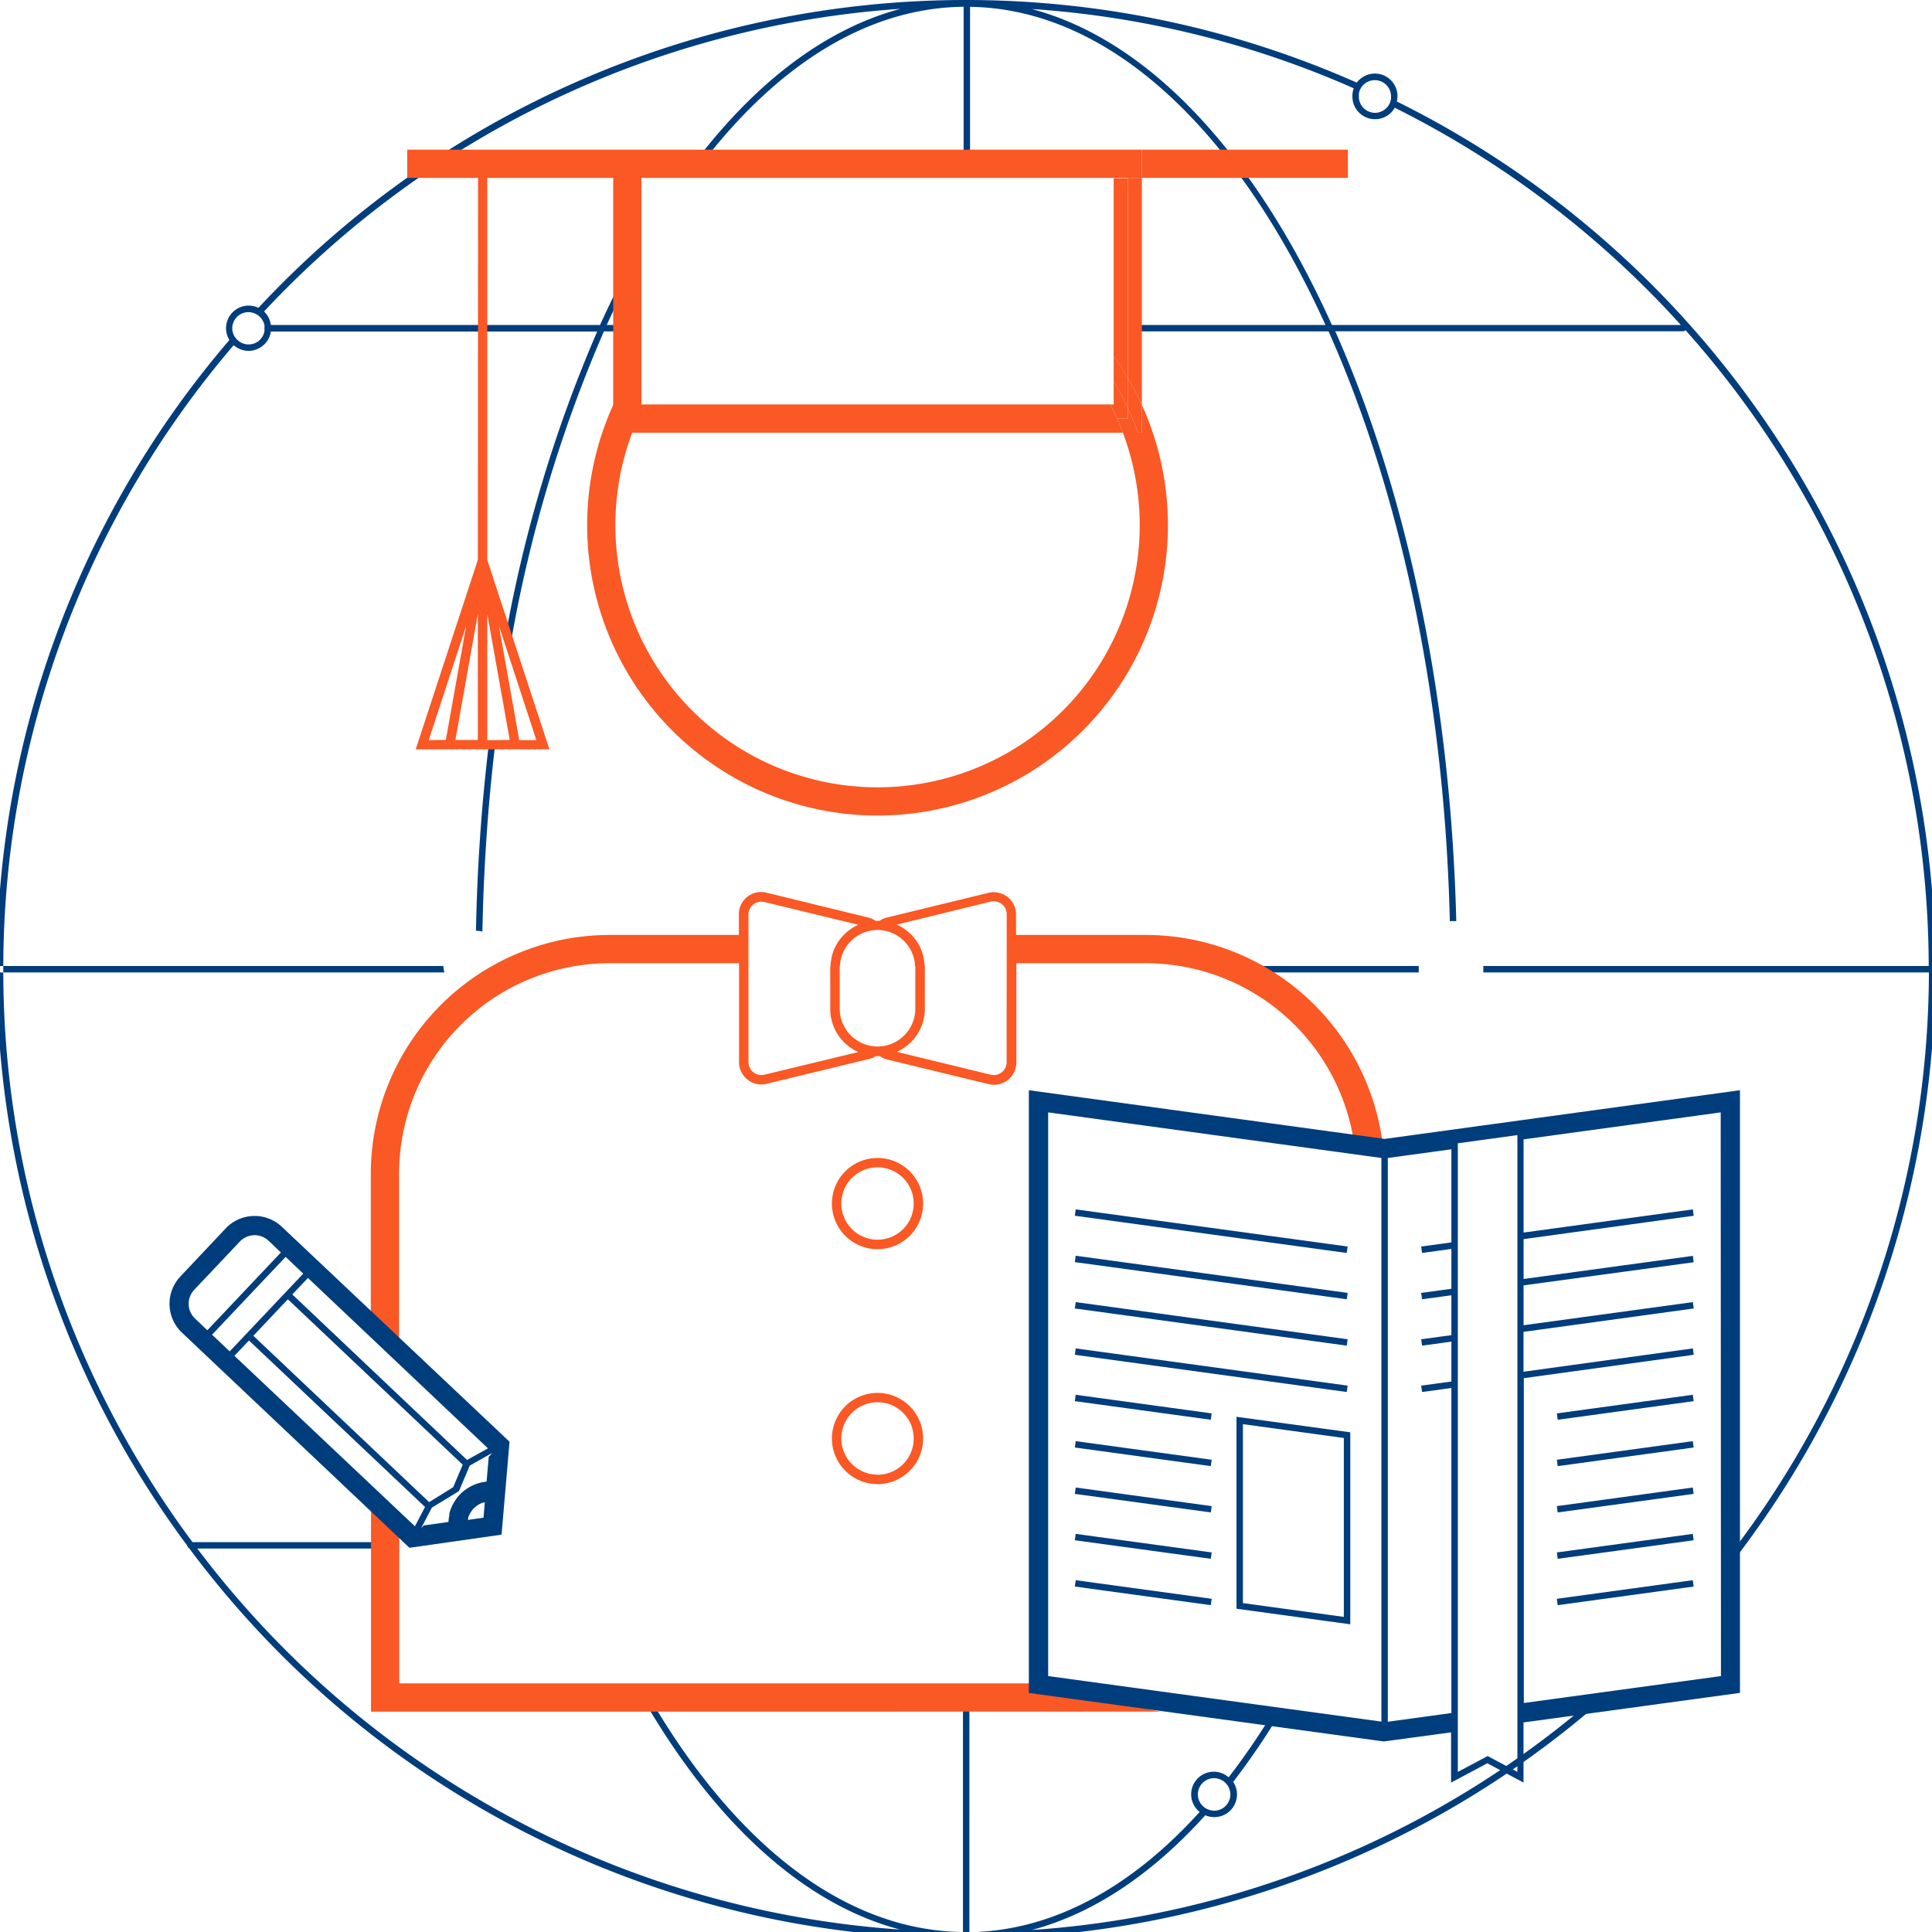 <svg id="icon_OUT" xmlns="http://www.w3.org/2000/svg" viewBox="0 0 300 300"><defs><style>.cls-1{fill:#003d7c;}.cls-2{fill:#fa5824;}</style></defs><title>Монтажная область 60</title><path class="cls-1" d="M191.81,150a4.39,4.39,0,0,1,.88,1H220.3c0-.33,0-.67,0-1Z"/><path class="cls-1" d="M74.91,144.65a292.76,292.76,0,0,1,2-29.24,3.82,3.82,0,0,1-1,.11,288.19,288.19,0,0,0-2,29A5.15,5.15,0,0,1,74.91,144.65Z"/><path class="cls-1" d="M68.84,150H.51c0,.17,0,.33,0,.5s0,.33,0,.5H69A5.67,5.67,0,0,1,68.84,150Z"/><path class="cls-1" d="M216.9,15.76a3.58,3.58,0,0,0,.1-.8,3.51,3.51,0,0,0-6.32-2.13A149.77,149.77,0,0,0,150.1,0H150A150.11,150.11,0,0,0,40.13,47.8a3.51,3.51,0,0,0-4.51,5A149.81,149.81,0,0,0-.5,150.54.5.5,0,0,1,0,150H.51A148.85,148.85,0,0,1,36.29,53.6a3.46,3.46,0,0,0,2.3.88,3.52,3.52,0,0,0,3.47-3H92.73A214.12,214.12,0,0,0,78.45,99.08a6,6,0,0,1,.79,1.19A213.41,213.41,0,0,1,93.77,51.46h3.66c-.1-.33-.2-.65-.28-1H94.22c.82-1.82,1.67-3.59,2.53-5.32,0-.81.09-1.62.19-2.43Q95,46.45,93.17,50.46H42.06A3.55,3.55,0,0,0,41,48.37a149.14,149.14,0,0,1,98.82-47C128.3,4.45,117.6,12.6,108.32,24.65a4.14,4.14,0,0,1,1,.31c11.63-15,25.47-23.75,40.31-23.91V25.33a5.65,5.65,0,0,1,1-.06V1.06c21.87.33,41.55,19.34,55.19,49.4h-30a5.5,5.5,0,0,1,.05,1h30.43c11,24.65,18,56.55,18.83,91.58a6.65,6.65,0,0,1,1,0c-.87-35-7.81-66.86-18.79-91.6h54a.53.53,0,0,0,.38-.18A148.85,148.85,0,0,1,299.49,150H230.33l0,1h69.19a148.76,148.76,0,0,1-31,90.55,4.06,4.06,0,0,1,.23,1.34A150.35,150.35,0,0,0,216.9,15.76ZM41.06,50.46a2.65,2.65,0,0,1,0,.5,2.83,2.83,0,0,1,0,.5,2.5,2.5,0,0,1-4.13,1.38,2.47,2.47,0,0,1-.62-.81A2.59,2.59,0,0,1,36.06,51a2.53,2.53,0,0,1,2.53-2.53,2.48,2.48,0,0,1,.82.15,2.53,2.53,0,0,1,.88.52A2.58,2.58,0,0,1,41.06,50.46ZM211.11,14.11A2.52,2.52,0,0,1,216,15c0,.11,0,.22,0,.33a2.53,2.53,0,0,1-2.49,2.19A2.53,2.53,0,0,1,211,15,2.42,2.42,0,0,1,211.11,14.11Zm-4.29,36.35C195,24.28,178.64,6.3,160.21,1.4a148.24,148.24,0,0,1,50,12.31A3.47,3.47,0,0,0,210,15a3.52,3.52,0,0,0,6.58,1.73A150.23,150.23,0,0,1,261,50.46Z"/><path class="cls-1" d="M246.61,264.53a148.88,148.88,0,0,1-86.4,35.16c9.67-2.58,18.77-8.75,26.95-17.82a3.44,3.44,0,0,0,1.4.29,3.52,3.52,0,0,0,2.93-5.47,113.25,113.25,0,0,0,7-10.23,5.29,5.29,0,0,1-1-.24,109.17,109.17,0,0,1-6.71,9.76,3.49,3.49,0,0,0-2.28-.87,3.51,3.51,0,0,0-2.22,6.25c-10.61,11.72-22.79,18.47-35.75,18.67V262.72a4.77,4.77,0,0,1-1,.08V300c-18.63-.2-35.68-14-48.77-36.57a4.94,4.94,0,0,1-1,.19c11,19.07,24.77,32,40,36A149.45,149.45,0,0,1,30.64,240.46H59.85a5.69,5.69,0,0,1-.19-1H29.89A148.74,148.74,0,0,1,.51,151H0a.5.5,0,0,1-.5-.5A149.72,149.72,0,0,0,29.07,240a.48.48,0,0,0,.28.38A150.36,150.36,0,0,0,147.59,301h5A149.89,149.89,0,0,0,248,264.68,4.31,4.31,0,0,1,246.61,264.53ZM186,278.64a2.54,2.54,0,0,1,2.53-2.53,2.55,2.55,0,0,1,2.26,1.43,2.51,2.51,0,0,1-2.26,3.62,2.41,2.41,0,0,1-.67-.1,2.53,2.53,0,0,1-1.86-2.42Z"/><rect class="cls-2" x="177.31" y="23.24" width="31.99" height="4.38"/><path class="cls-2" d="M175.12,58.67a45.32,45.32,0,0,1,2.19,4.21V27.62h-2.19Z"/><path class="cls-2" d="M175.12,63.32a40.75,40.75,0,0,1,1.58,3.87h.61V62.88a45.32,45.32,0,0,0-2.19-4.21Z"/><path class="cls-2" d="M173.46,65c.32.73.62,1.45.9,2.2h2.34a40.75,40.75,0,0,0-1.58-3.87V65Z"/><path class="cls-2" d="M172.93,55.31q1.17,1.62,2.19,3.36v-31h-2.19Z"/><path class="cls-2" d="M172.93,59.22a43.45,43.45,0,0,1,2.19,4.1V58.67q-1-1.74-2.19-3.36Z"/><path class="cls-2" d="M172.93,62.8h-.53c.38.72.73,1.45,1.06,2.19h1.66V63.32a43.45,43.45,0,0,0-2.19-4.1Z"/><path class="cls-2" d="M172.47,263.48h-.21a4.55,4.55,0,0,1-4-2.09H62V235.56a4.89,4.89,0,0,1-1.64-.75,13.49,13.49,0,0,1-2.75-2.47v33.44H180.33a46.4,46.4,0,0,1-6.34-1.52A5.31,5.31,0,0,1,172.47,263.48Z"/><path class="cls-2" d="M177.89,145.18H157.77V142a3.45,3.45,0,0,0-4.27-3.36l-15.77,3.83a3.61,3.61,0,0,0-1.15.51c-.1,0-.21,0-.32,0s-.21,0-.32,0a3.46,3.46,0,0,0-1.14-.51L119,138.61a3.45,3.45,0,0,0-4.27,3.36v3.21H94.64a37.11,37.11,0,0,0-37.06,37.06v23.59a4.55,4.55,0,0,1,3.52,3.29,5.13,5.13,0,0,1,.87.45V182.24a32.7,32.7,0,0,1,32.67-32.67h20.12v15.36a3.43,3.43,0,0,0,1.32,2.72,3.39,3.39,0,0,0,2.13.74,3.81,3.81,0,0,0,.82-.09l15.77-3.83A3.42,3.42,0,0,0,136,164l.31,0c.11,0,.21,0,.32,0a3.34,3.34,0,0,0,1.15.52l15.77,3.83a3.81,3.81,0,0,0,.82.09,3.46,3.46,0,0,0,3.45-3.46V149.57h20.12a32.71,32.71,0,0,1,32.3,27.76c1.49,0,3,.14,4.46.29A37.11,37.11,0,0,0,177.89,145.18Zm-59.2,21.7a2,2,0,0,1-1.71-.38,2,2,0,0,1-.76-1.57V142a2,2,0,0,1,2.47-1.94l14.59,3.54a7.42,7.42,0,0,0-3.76,3.81,7.55,7.55,0,0,0-.53,2.19c0,.23-.07.46-.07.7v6.37a7.33,7.33,0,0,0,4.36,6.69Zm18.48-4.45h-.09a5.42,5.42,0,0,1-.8.08h0a5.29,5.29,0,0,1-.8-.08h-.09a5.88,5.88,0,0,1-5-5.79v-6.37c0-.24.05-.47.07-.7a6,6,0,0,1,.72-2.19,5.85,5.85,0,0,1,2.19-2.2,5.74,5.74,0,0,1,2-.7h.09a7,7,0,0,1,.8-.09h0a7,7,0,0,1,.8.09h.09a5.74,5.74,0,0,1,2,.7,5.87,5.87,0,0,1,2.91,4.39c0,.23.07.46.07.7v6.37A5.88,5.88,0,0,1,137.17,162.43Zm19.14,2.5a2,2,0,0,1-2.47,1.95l-14.59-3.55a7.33,7.33,0,0,0,4.36-6.69v-6.37c0-.24-.05-.47-.07-.7a7.55,7.55,0,0,0-.53-2.19,7.42,7.42,0,0,0-3.76-3.81L153.84,140a2,2,0,0,1,.48-.05,2,2,0,0,1,2,2Z"/><path class="cls-2" d="M74.2,86.93l-9.65,29.43H85.31L75.66,86.93V27.62H95.22V62.88a45.09,45.09,0,1,0,82.09,0v4.31h-2.95a40.71,40.71,0,1,1-76.19,0h76.19c-.28-.75-.58-1.47-.9-2.2s-.68-1.47-1.06-2.19H99.6V27.62h77.71V23.24H63.23v4.38h11Zm9.09,28H80.63L77.47,97.15Zm-7.63,0V95.32l3.49,19.58Zm-9.09,0,5.82-17.76L69.23,114.9ZM74.2,95.32V114.9H70.71Z"/><path class="cls-2" d="M136.26,179.81a7.08,7.08,0,1,0,7.08,7.08A7.08,7.08,0,0,0,136.26,179.81Zm0,12.69a5.62,5.62,0,1,1,5.62-5.61A5.62,5.62,0,0,1,136.26,192.5Z"/><path class="cls-2" d="M136.26,216.29a7.08,7.08,0,1,0,7.08,7.07A7.08,7.08,0,0,0,136.26,216.29Zm0,12.69a5.62,5.62,0,1,1,5.62-5.62A5.62,5.62,0,0,1,136.26,229Z"/><path class="cls-1" d="M43.77,190.5a6.17,6.17,0,0,0-8.72.24L28,198.22a6.17,6.17,0,0,0,.25,8.71l35.33,33.41,6.39-.91h0l7.91-1.13.69-8,.55-6.43Zm32,34.4-3.25,1.8L45.39,201l2.43-2.56Zm-3.92,2.54-1.48,3.49-3.73,2.32L39.34,207.42l5.36-5.67ZM30.29,204.75a3.16,3.16,0,0,1-.13-4.47l7.07-7.48a3.21,3.21,0,0,1,2.21-1h.1a3.16,3.16,0,0,1,2.17.87l1.91,1.81L32.2,206.56Zm2.64,2.5,11.42-12.08,2.74,2.6L35.67,209.84Zm3.47,3.28,2.26-2.38L66,234l-1.57,3Zm38.89,22.68-.21,2.46-2.44.34h0l.06-.23,0-.13A3.48,3.48,0,0,1,73,235l.07-.12a3.5,3.5,0,0,1,.46-.63h0a4.31,4.31,0,0,1,.62-.51l.1-.07a4.37,4.37,0,0,1,.69-.33l.11,0,.23-.08Zm.6-7-.33,3.85a7.62,7.62,0,0,0-1.06.2l-.22.06a6.71,6.71,0,0,0-1.9.93l-.22.15a6.41,6.41,0,0,0-.78.7h0v0a5.71,5.71,0,0,0-.65.82l-.15.22a7.6,7.6,0,0,0-.49.94h0a6.12,6.12,0,0,0-.32,1c0,.09,0,.17,0,.25a6.3,6.3,0,0,0-.14,1h0l-3.83.54-.41.43.21-.4,1.46-2.8,3.3-2,.91-.57.3-.71,1.37-3.24,3-1.69.5-.27Z"/><path class="cls-1" d="M215,176.85l-55.24-7.56v93.59l55,7.52.21,0L225.32,269v7.8l5.63-3,5.62,3v-9.34l33.61-4.59V169.29Zm-.5,90.48-51.74-7.07V172.73l51.74,7.08Zm10.87-74.41-4.69.64.07.5.07.5,4.55-.63v6.19l-4.69.64.07.5.07.49,4.55-.62v6.19l-4.69.64.07.5.07.49,4.55-.62v6.19l-4.69.64.07.49.07.5,4.55-.62V266l-9.87,1.35V179.81l9.87-1.35Zm10.25-15.87v98.09L231,272.68l-4.63,2.46V177.53l9.25-1.27Zm31.61,83.21-30.61,4.18V214L263,210.37l-.07-.49-.06-.5L236.57,213v-6.19L263,203.18l-.07-.5-.06-.49-26.29,3.59v-6.19L263,196l-.07-.5-.06-.49-26.29,3.59v-6.19L263,188.78l-.07-.49-.06-.5-26.29,3.6V176.92l30.61-4.19Z"/><polygon class="cls-1" points="262.86 245.37 241.75 248.26 241.81 248.76 241.88 249.25 262.99 246.36 262.92 245.87 262.86 245.37"/><polygon class="cls-1" points="262.86 216.58 241.75 219.47 241.81 219.96 241.88 220.46 262.99 217.57 262.92 217.08 262.86 216.58"/><polygon class="cls-1" points="262.86 223.78 241.75 226.67 241.81 227.16 241.88 227.66 262.99 224.77 262.92 224.28 262.86 223.78"/><polygon class="cls-1" points="262.86 230.98 241.75 233.87 241.81 234.36 241.88 234.85 262.99 231.97 262.92 231.47 262.86 230.98"/><polygon class="cls-1" points="262.86 238.18 241.75 241.06 241.81 241.56 241.88 242.05 262.99 239.17 262.92 238.67 262.86 238.18"/><polygon class="cls-1" points="188.08 248.76 188.15 248.26 167.03 245.37 166.97 245.87 166.9 246.36 188.01 249.25 188.08 248.76"/><polygon class="cls-1" points="209.19 194.06 209.26 193.56 167.03 187.79 166.97 188.29 166.9 188.78 209.12 194.56 209.19 194.06"/><polygon class="cls-1" points="209.19 201.26 209.26 200.76 167.03 194.99 166.97 195.48 166.9 195.98 209.12 201.75 209.19 201.26"/><polygon class="cls-1" points="209.19 208.46 209.26 207.96 167.03 202.19 166.97 202.68 166.9 203.18 209.12 208.95 209.19 208.46"/><polygon class="cls-1" points="209.19 215.65 209.26 215.16 167.03 209.38 166.97 209.88 166.9 210.37 209.12 216.15 209.19 215.65"/><polygon class="cls-1" points="188.08 219.96 188.15 219.47 167.03 216.58 166.97 217.08 166.9 217.57 188.01 220.46 188.08 219.96"/><polygon class="cls-1" points="188.08 227.16 188.15 226.67 167.03 223.78 166.97 224.28 166.9 224.77 188.01 227.66 188.08 227.16"/><polygon class="cls-1" points="188.08 234.36 188.15 233.87 167.03 230.98 166.97 231.47 166.9 231.97 188.01 234.85 188.08 234.36"/><polygon class="cls-1" points="188.08 241.56 188.15 241.06 167.03 238.18 166.97 238.67 166.9 239.17 188.01 242.05 188.08 241.56"/><path class="cls-1" d="M192,249.8l17.67,2.42V222.41L192,220Zm1-28.66,15.67,2.15v27.78L193,248.93Z"/></svg>